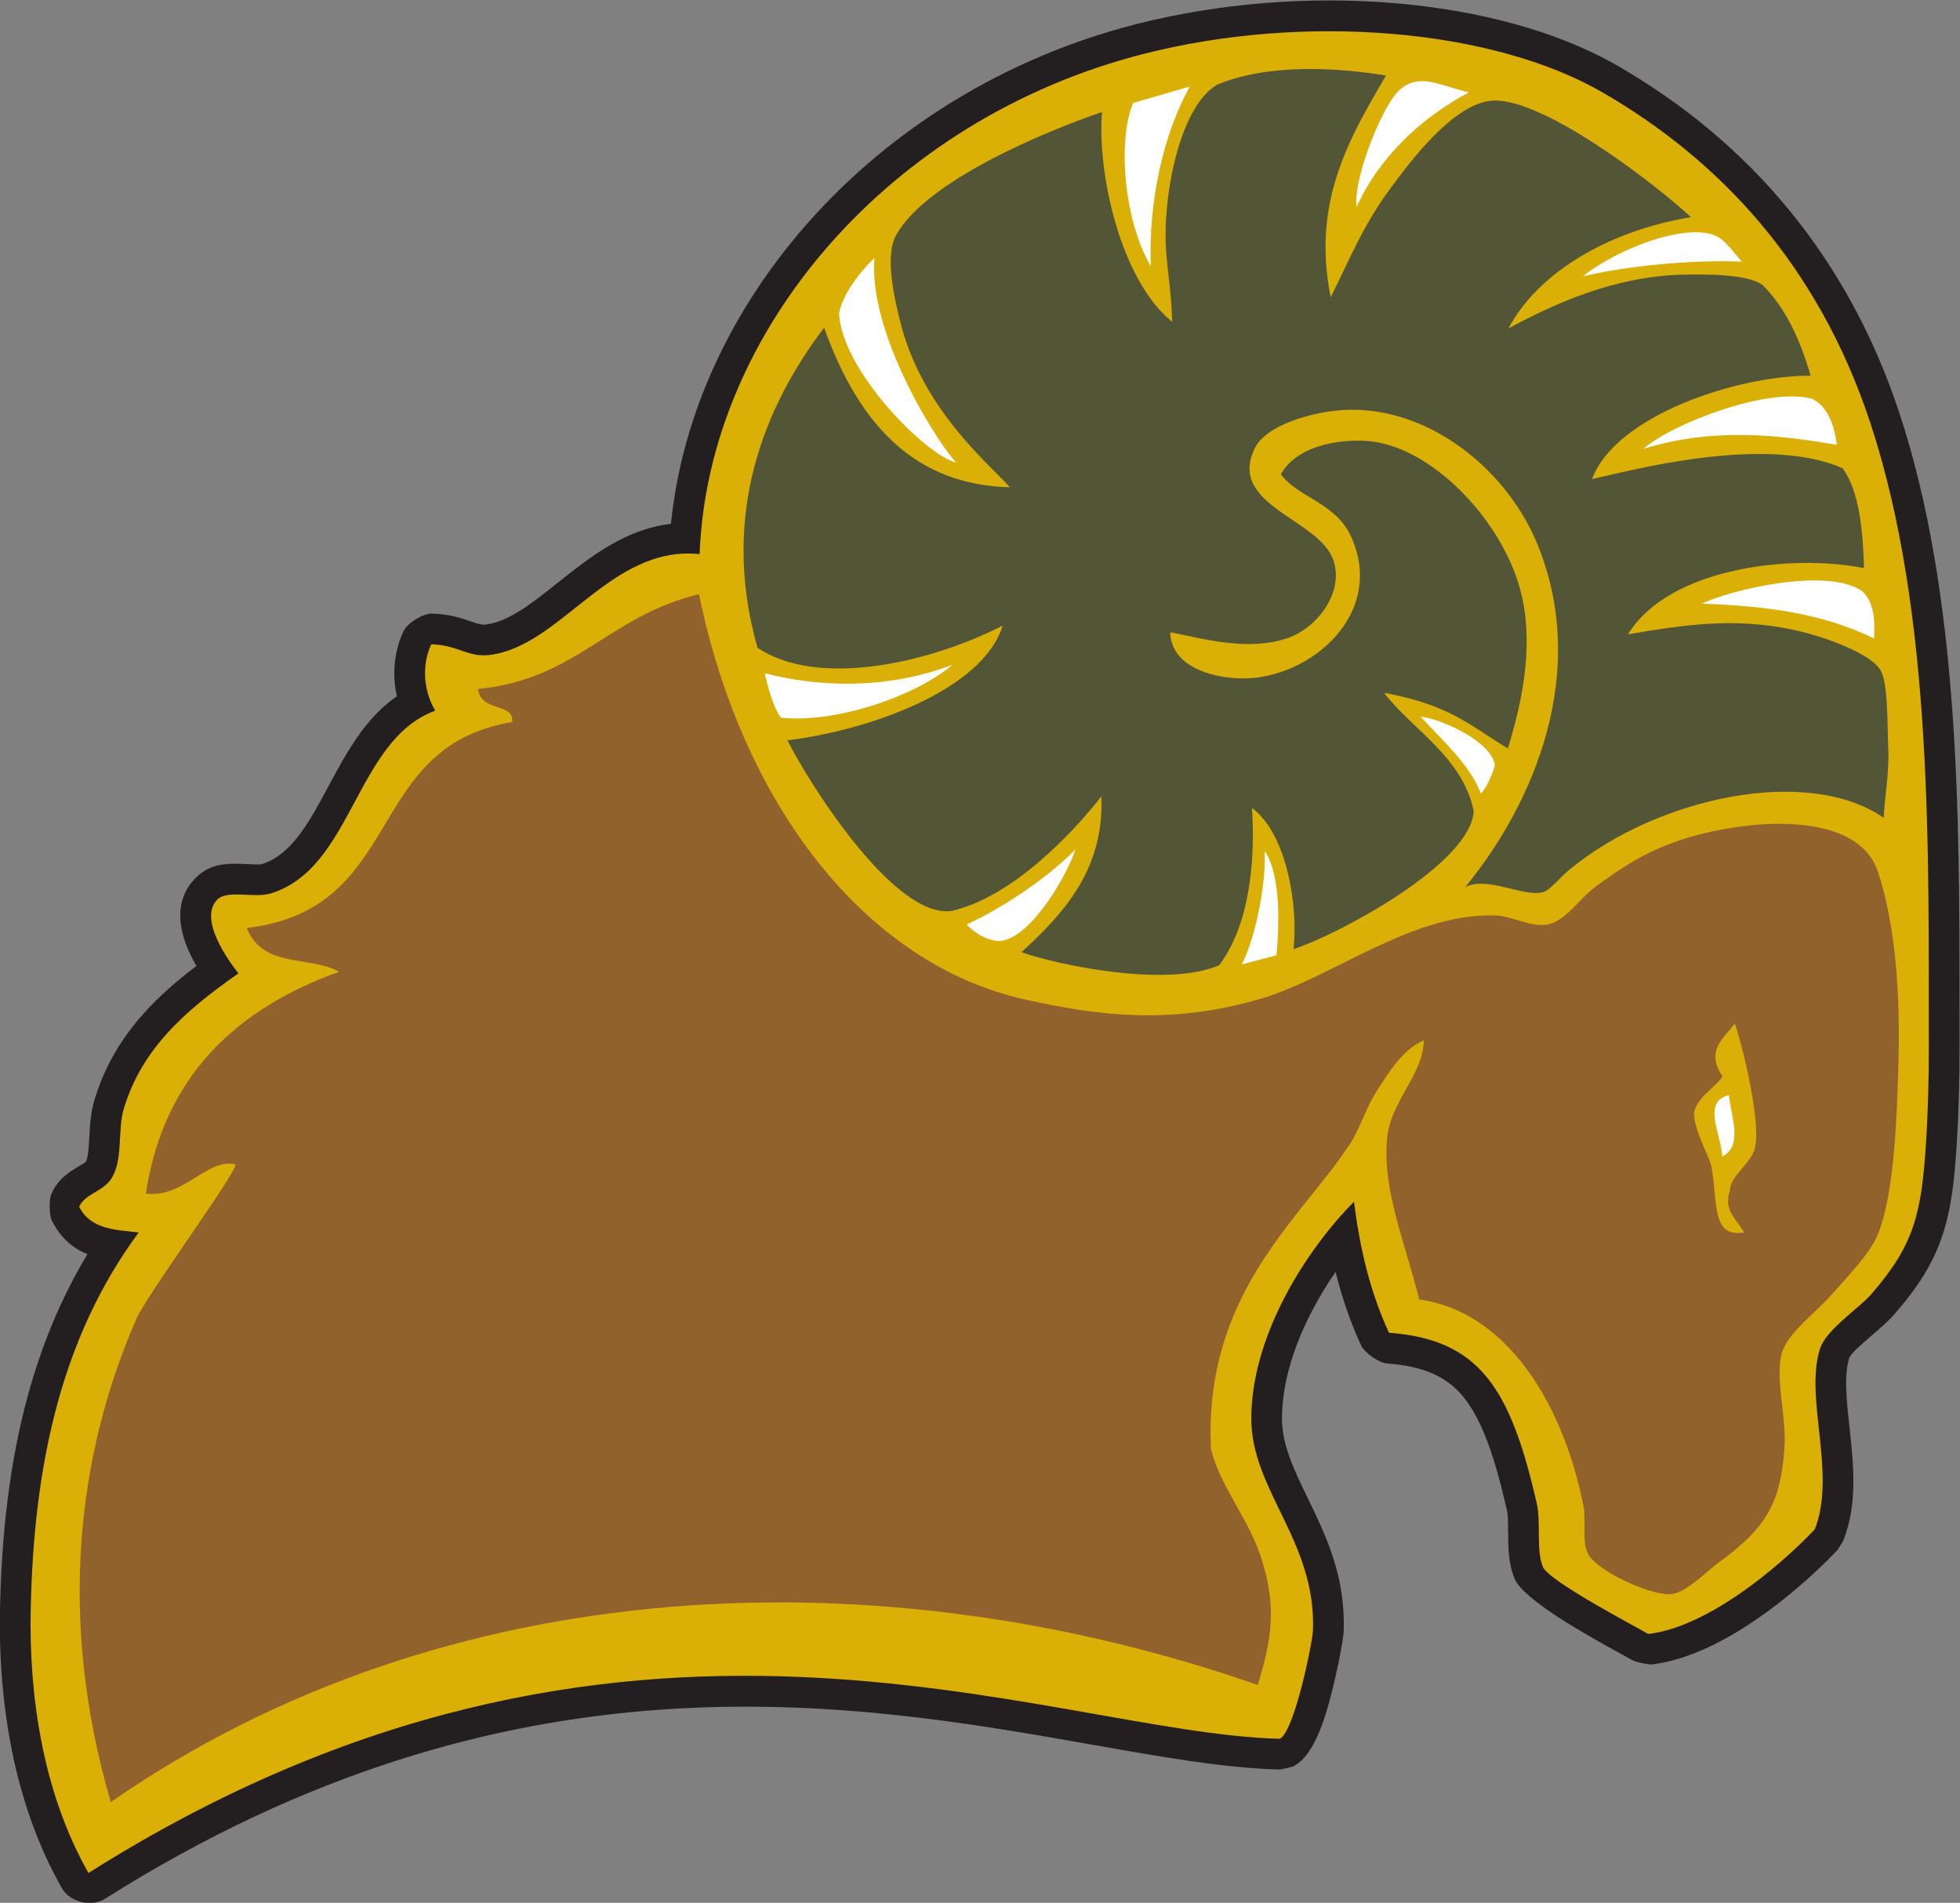 <?xml version="1.0" encoding="UTF-8" standalone="no"?>
<svg
   xmlns:dc="http://purl.org/dc/elements/1.1/"
   xmlns:cc="http://creativecommons.org/ns#"
   xmlns:rdf="http://www.w3.org/1999/02/22-rdf-syntax-ns#"
   xmlns:svg="http://www.w3.org/2000/svg"
   xmlns="http://www.w3.org/2000/svg"
   viewBox="0 0 619.04 600.893"
   height="600.893"
   width="619.04"
   xml:space="preserve"
   id="svg2"
   version="1.1"><rect x="0" y="0" width="619.04" height="600.893" fill="#808080" stroke="none"/><defs
     id="defs6" /><g
     transform="matrix(1.333,0,0,-1.333,0,600.893)"
     id="g10"><g
       transform="scale(0.1)"
       id="g12"><path
         id="path14"
         style="fill:#231f20;fill-opacity:1;fill-rule:nonzero;stroke:none"
         d="m 3225.02,1320.31 c -25,54.38 -43.75,108.97 -57.91,164.04 -0.88,3.36 -1.74,6.76 -2.58,10.14 -25.45,-36.85 -49.35,-77.3 -69.53,-119.93 -34.43,-72.75 -57.5,-151.35 -57.5,-227.86 0.02,-62.4 29.55,-123.26 60.51,-187.04 44.31,-91.269 90.97,-187.433 85.49,-318.605 -0.82,-19.571 -19.22,-118.274 -42,-192.383 -17.93,-58.328 -43.32,-108.867 -77.42,-125.527 -3.69,-1.797 -29.41,-7.481 -33.51,-7.383 -128.28,3.254 -276.19,29.336 -444.53,59.023 C 2018.89,474.805 1210.8,617.316 248.254,9.199 216.172,-11.074 165.305,1.77 146.563,34.758 92.281,130.313 56.02,233.418 33.191,337.109 6.445,458.605 -2.203,581.367 0,693.73 c 3.523,180.098 22.867,348.34 65.004,504.17 32.656,120.79 79.019,233.84 142.242,338.76 -32.539,12.88 -61.785,35.64 -84.183,78.95 -6.317,12.21 -7.348,50.53 -1.708,63.06 16.727,37.11 41.52,51.9 67.02,67.09 6.934,4.13 14.051,8.39 14.422,8.94 6.152,9.23 7.523,34.59 8.898,60.14 1.547,28.85 3.11,57.87 12.938,89.74 24.902,80.74 65.176,146.32 117.812,204.51 35.891,39.67 77.133,75.55 122.922,110.39 -6.047,10.42 -11.894,21.48 -17.015,32.8 -26.161,57.88 -35.086,122.87 13.402,173.84 36.644,38.52 79.863,36.57 124.512,34.56 14.562,-0.66 29.492,-1.33 33.812,-0.04 70.567,21.18 113.594,101.41 156.754,181.9 43.836,81.75 87.809,163.71 163.613,215.88 -3.105,13.52 -5.007,26.98 -5.789,40.16 -2.449,41.58 5.946,82.01 21.883,114.69 9.352,19.18 46.001,41.5 67.321,40.91 41.28,-1.15 67.96,-10.32 92.45,-18.73 12.88,-4.42 24.51,-8.42 34.95,-7.15 54.17,6.62 110.29,51.26 168.28,97.39 79.28,63.06 161.31,128.26 270.21,141.16 26.03,258.7 143.02,508.61 326.25,715.06 194.05,218.63 462.5,388.72 775.45,468.58 199.04,50.79 413.96,66.52 612.69,49.85 201.33,-16.89 388.59,-67.39 529.36,-148.77 151.27,-87.45 291.97,-201.1 410.6,-347.47 106.43,-131.32 194.71,-288.24 256.39,-475.23 142.22,-431.16 142.22,-954.01 142.22,-1389.33 0,-38.19 0,-75.71 0.1,-112.42 0.1,-38.08 -0.43,-78.39 -1.58,-118.25 -1.19,-40.6 -2.91,-79.37 -5.12,-113.58 -5.82,-90 -13.63,-155.08 -34.7,-216.95 -21.49,-63.09 -55.14,-117.29 -112.07,-183.21 -14.11,-16.32 -32.05,-31.76 -51.2,-48.22 -25.07,-21.55 -53.16,-45.69 -56.5,-56.19 -13.01,-40.64 -6.43,-100.86 0.37,-163.22 9.73,-89.18 19.83,-181.855 -14.41,-269.129 -0.98,-2.465 -12.97,-21.672 -14.79,-23.586 -52.44,-55.43 -134.35,-128.555 -223.55,-184.57 -69.77,-43.817 -144.77,-77.391 -216.13,-85.516 -7.13,-0.812 -38.11,5.762 -44.32,9.375 -4.24,2.457 -16.08,8.985 -31.08,17.246 -75.93,41.793 -227.69,125.34 -249.21,176.778 -14.77,35.281 -15.02,73.679 -15.28,111.336 -0.13,19.843 -0.25,39.406 -2.48,49.16 -28.49,125.386 -58.3,213.906 -103.16,269.516 -39.05,48.37 -95.31,73.34 -181.8,79.6 -18.71,1.34 -52.91,25.47 -60.78,42.6 v 0" /><path
         id="path16"
         style="fill:#dbb006;fill-opacity:1;fill-rule:evenodd;stroke:none"
         d="m 3290.92,1350.42 c -45.53,99.04 -69.18,202.35 -82.83,310.34 -112.46,-113.21 -243.34,-316.4 -243.3,-514.06 0.03,-170.177 154.84,-291.512 145.99,-502.813 -1.15,-27.227 -43.81,-238.446 -78.51,-255.41 C 2477.91,402.551 1477.85,871.789 209.617,70.559 100.023,263.488 68.832,494.348 72.719,692.316 c 6.848,349.444 74.332,650.194 256.043,895.764 -54.692,6.4 -113.004,6.21 -141.219,60.76 14.027,31.12 55.453,35.55 75.477,65.52 30.011,44.95 14.347,115.17 30.921,168.91 42.707,138.47 140.235,227.24 270.977,318.56 -22.305,28.52 -95.172,127.45 -50.609,174.3 23.511,24.72 87.254,3.13 126.507,14.92 195.122,58.58 200.704,363.35 390.354,433.18 -31.404,53.43 -29.49,115.83 -9.3,157.22 63.66,-1.77 86.52,-31.61 138.19,-25.3 170.05,20.78 286.39,260.7 497.62,238.97 19.59,526.92 448.17,1030.93 1051.68,1184.92 381.23,97.28 826.17,60.02 1087.79,-91.25 273.22,-157.97 509.69,-404.87 634.31,-782.65 150.83,-457.25 137.45,-1029.03 138.64,-1479.02 0.19,-71.83 -1.96,-153.88 -6.7,-227.28 -10.94,-168.95 -28.07,-240.52 -128.89,-357.27 -30.55,-35.36 -107.54,-84.17 -122.19,-129.97 -37.61,-117.65 39.65,-295.31 -12.34,-427.815 -86.25,-91.18 -255.41,-232.051 -394.8,-247.937 -37.33,21.718 -235.47,125.281 -249.61,159.09 -16.21,38.71 -4.48,106.32 -14.07,148.574 -61.81,271.878 -134.33,390.268 -350.58,405.908 v 0" /><path
         id="path18"
         style="fill:#525637;fill-opacity:1;fill-rule:evenodd;stroke:none"
         d="m 4416.58,3161.86 c -167.65,33.75 -460.53,3.52 -559.29,-156.81 139,23.85 252.34,39.74 389.25,11.25 75.34,-15.66 189.87,-57.49 210.45,-98.83 16.94,-34.03 14.46,-126.82 17.07,-184.04 2.6,-56.95 -8.96,-115.03 -10.8,-163.06 -181.21,125.08 -535.78,48.01 -742.65,-121.11 -24.5,-20.04 -48.54,-50.74 -64.01,-54.94 -46.85,-12.67 -133.75,39.27 -185.12,11.68 164.77,200.64 294.79,510.78 171.06,812.94 -76.99,187.97 -283.11,348.17 -498.07,313.36 -66.19,-10.72 -148.24,-39.04 -171.27,-86.08 -66.77,-136.35 153.15,-167.24 186.19,-265.78 25.57,-76.18 -38,-159.04 -106.6,-183.61 -95.43,-34.18 -208.1,-0.43 -280.08,13.19 1.88,-95.42 135.73,-116.7 205.69,-107.48 152.19,20.06 299.39,164.88 222.97,333.69 -36.72,81.06 -125.32,92.38 -166.55,147.93 42.31,76.03 160.55,85.1 217.37,77.64 151.76,-19.94 317.95,-200.49 354.45,-369.6 28.91,-133.98 -7.52,-270.9 -33.96,-357.4 -91.84,54.94 -134.61,102.13 -293.03,131.63 64.76,-86.1 185.43,-150.81 212.15,-280.07 -6.78,-126.07 -324.81,-294.31 -427.07,-327.2 11.31,92.91 -12.62,271.21 -98.44,334.55 8.14,-116.35 -3.36,-274.83 -77.66,-372.55 -123.36,-54.01 -382.95,0.46 -468.42,30.89 100.32,91.68 196.59,196.71 189.24,368.91 -70.47,-90.16 -213.65,-239.88 -355.5,-271.3 -135.1,-17.83 -336.48,301.11 -388.22,404.29 189.63,22.95 462.16,117.54 509.93,271.64 -179.51,-91.23 -440.17,-147.04 -580.86,-52.35 -90.85,319.46 19.79,576.7 157.86,758.22 84.76,-236.78 220.32,-372.52 440.25,-377.99 -49.57,54.89 -201.33,179.69 -256.21,377.83 -18.57,70.86 -40.91,171.23 -13.15,220.22 73.33,129.43 353.66,245.08 487.62,290.98 -12.03,-142.68 42.99,-397.91 166.1,-496.98 -2.35,73.66 -8.44,96.18 -13.99,163.93 -10.23,124.86 29.38,343.36 119.94,397.5 124.01,52.07 292.13,40.02 400.74,21.84 -88.49,-150.39 -176.07,-301.27 -131.05,-525.08 43.73,86.76 75.72,169.21 142.73,259.51 49.36,66.53 142.37,190.11 231.18,205.24 114.88,19.56 394.8,-195.83 479.68,-275.08 -203.24,-33.83 -365.46,-136.29 -432.32,-263.63 107.09,57.71 249.37,123.62 413.73,127.38 61.64,1.42 155.88,0.62 189,-25.08 52.93,-53.66 87.33,-125.09 113.11,-214.32 -175.1,0.92 -463.2,-95.58 -517.73,-244.82 78.1,16.49 406.56,107.7 593.47,25.65 40.88,-55.05 48.19,-153.08 50.82,-236.7 v 0" /><path
         id="path20"
         style="fill:#91622b;fill-opacity:1;fill-rule:evenodd;stroke:none"
         d="m 3362.5,1429.36 c -30.64,127.96 -89.22,260.89 -75.49,385.17 9.53,86.36 86.49,150.27 86.29,228.58 -51.13,-22.7 -81.5,-74.09 -110.72,-119.36 -30.28,-46.94 -42.44,-98.3 -71.02,-136.17 -113.94,-170.44 -339.37,-347.66 -322.36,-712.25 20.47,-85.709 85.76,-161.189 116.13,-249.771 40.82,-119.043 29.01,-198.606 -5.35,-309.61 -891.35,311.207 -1923.02,273.895 -2717.386,-277.363 -125.977,429.93 -80.606,821.904 60.328,1144.244 25.242,57.74 237.375,346.5 235.297,366.36 -67.906,16.16 -121.957,-80.49 -212.594,-68.98 36.395,239.13 173.074,423.09 458.043,525.51 -70.527,39.06 -180.313,6.76 -219.074,103.58 378.914,44.93 274.254,429.34 628.886,487.89 5.66,47.2 -73.34,21.69 -80.88,78.29 233.55,23.06 309.24,173.18 523.57,224.71 101.58,-495.52 392.11,-876 773.15,-960.41 163.22,-36.17 340.37,-62.49 559.04,2.38 169.61,50.33 355.08,202.16 553.4,197.02 42.46,-1.1 89.28,-31.24 129.55,-20.55 41.15,10.93 71.76,61.57 111.82,90.62 58.96,42.78 115.82,81.45 200.89,109.22 148.89,48.58 415.53,73.66 465.41,-75.69 42.87,-128.43 52.52,-296.19 48.87,-443.76 -3.42,-137.21 -10.16,-329.82 -51.89,-422.16 -18.89,-41.72 -72.37,-97.66 -111.61,-141.43 -34.86,-38.89 -101.6,-88.33 -113.53,-134.73 -15.45,-60.16 11.89,-149.06 6.7,-223.41 -8.97,-128.774 -42.19,-188.216 -154.18,-270.11 -33.4,-24.414 -73.63,-67.688 -109,-75.254 -43.31,-9.27 -179.26,51.836 -201.78,94.07 -15.63,29.309 -4.53,80.383 -11.04,113.098 C 3701.31,1194.84 3562.6,1402 3362.5,1429.36 Z m 736.17,257.21 c 0.51,36.82 52.87,65.46 60.1,104.83 13.81,75.29 -39.43,269.26 -48.24,291.31 -27.44,-35.12 -70.2,-65.07 -29.18,-124.79 -12.81,-23.34 -59.87,-47.19 -68.01,-87.59 2.5,-48.61 38.42,-101.93 42.77,-132.13 13.38,-83.55 0.35,-162.91 76.57,-150.21 -23.36,37.09 -48.38,54.76 -34.01,98.58 v 0" /><path
         id="path22"
         style="fill:#ffffff;fill-opacity:1;fill-rule:evenodd;stroke:none"
         d="m 4096.29,1913.32 c 6.46,-54.86 33.48,-121.04 -15.74,-145.28 -2.17,52.5 -48.81,129.47 15.74,145.28 v 0" /><path
         id="path24"
         style="fill:#ffffff;fill-opacity:1;fill-rule:evenodd;stroke:none"
         d="m 2996.54,2492.29 c 41.39,-62.26 32.87,-191.86 27.95,-247.4 -22.34,-6.49 -60.33,-15.58 -82.67,-22.08 27.97,50.76 58.26,178.01 54.72,269.48 z M 2819,4302.84 c -63.71,-115.19 -97.79,-272.55 -92.42,-425.73 -63.73,108.81 -79.22,297.95 -41.68,386.8 44.71,12.97 89.4,25.95 134.1,38.93 z m -553.11,-890.62 c -69.34,14.39 -271.09,216.42 -277.83,353.03 7.22,39.81 40.05,88.45 83.75,131.66 -14.87,-189.9 163.47,-457.55 194.08,-484.69 z m -8.73,-479.19 c -94.17,-78.67 -282.22,-138.93 -407,-125.45 -18.77,24.8 -34.11,84.13 -37.86,105.33 124.79,-32.65 287.14,-40 444.86,20.12 z m 290.75,-437.63 c -15.51,-50.97 -97.97,-202.32 -173.24,-216.28 -24.22,-3.78 -59.69,12.13 -84.2,38.42 92.71,42.91 198.32,116.49 257.44,177.86 z m 960.98,132.27 c -27.11,71.07 -94.69,128.76 -142.87,182.39 54.59,-6.47 170.41,-61.85 175.78,-116.03 -4.48,-14.78 -15.37,-46.71 -32.91,-66.36 z m 931.4,367.44 c -121.29,59.82 -257.42,77.27 -407.83,82.62 65.06,31.95 298.01,88.45 380.88,28.75 27.62,-27.62 29.24,-68.79 26.95,-111.37 z m -88.2,458.91 c -130.63,22.01 -286.97,43 -458.61,-9.59 72.67,62.48 301.17,148.38 401.21,118 33.34,-16.88 51.13,-56.98 57.4,-108.41 z m -224.79,433.96 c -119.49,4.97 -274.37,-10.15 -376.79,-34.99 63.77,52.99 213.81,119.98 298.81,101.44 33.24,-7.26 46.38,-30.96 77.98,-66.45 z m -646.99,401.01 c -110.68,-58.95 -211.25,-150.9 -265.99,-271.18 -8.27,53.27 42.36,194.65 85.21,257.35 16.95,24.8 35.76,36.04 56.9,39.41 35.21,5.63 73.63,-13.85 123.88,-25.58 v 0" /></g></g></svg>